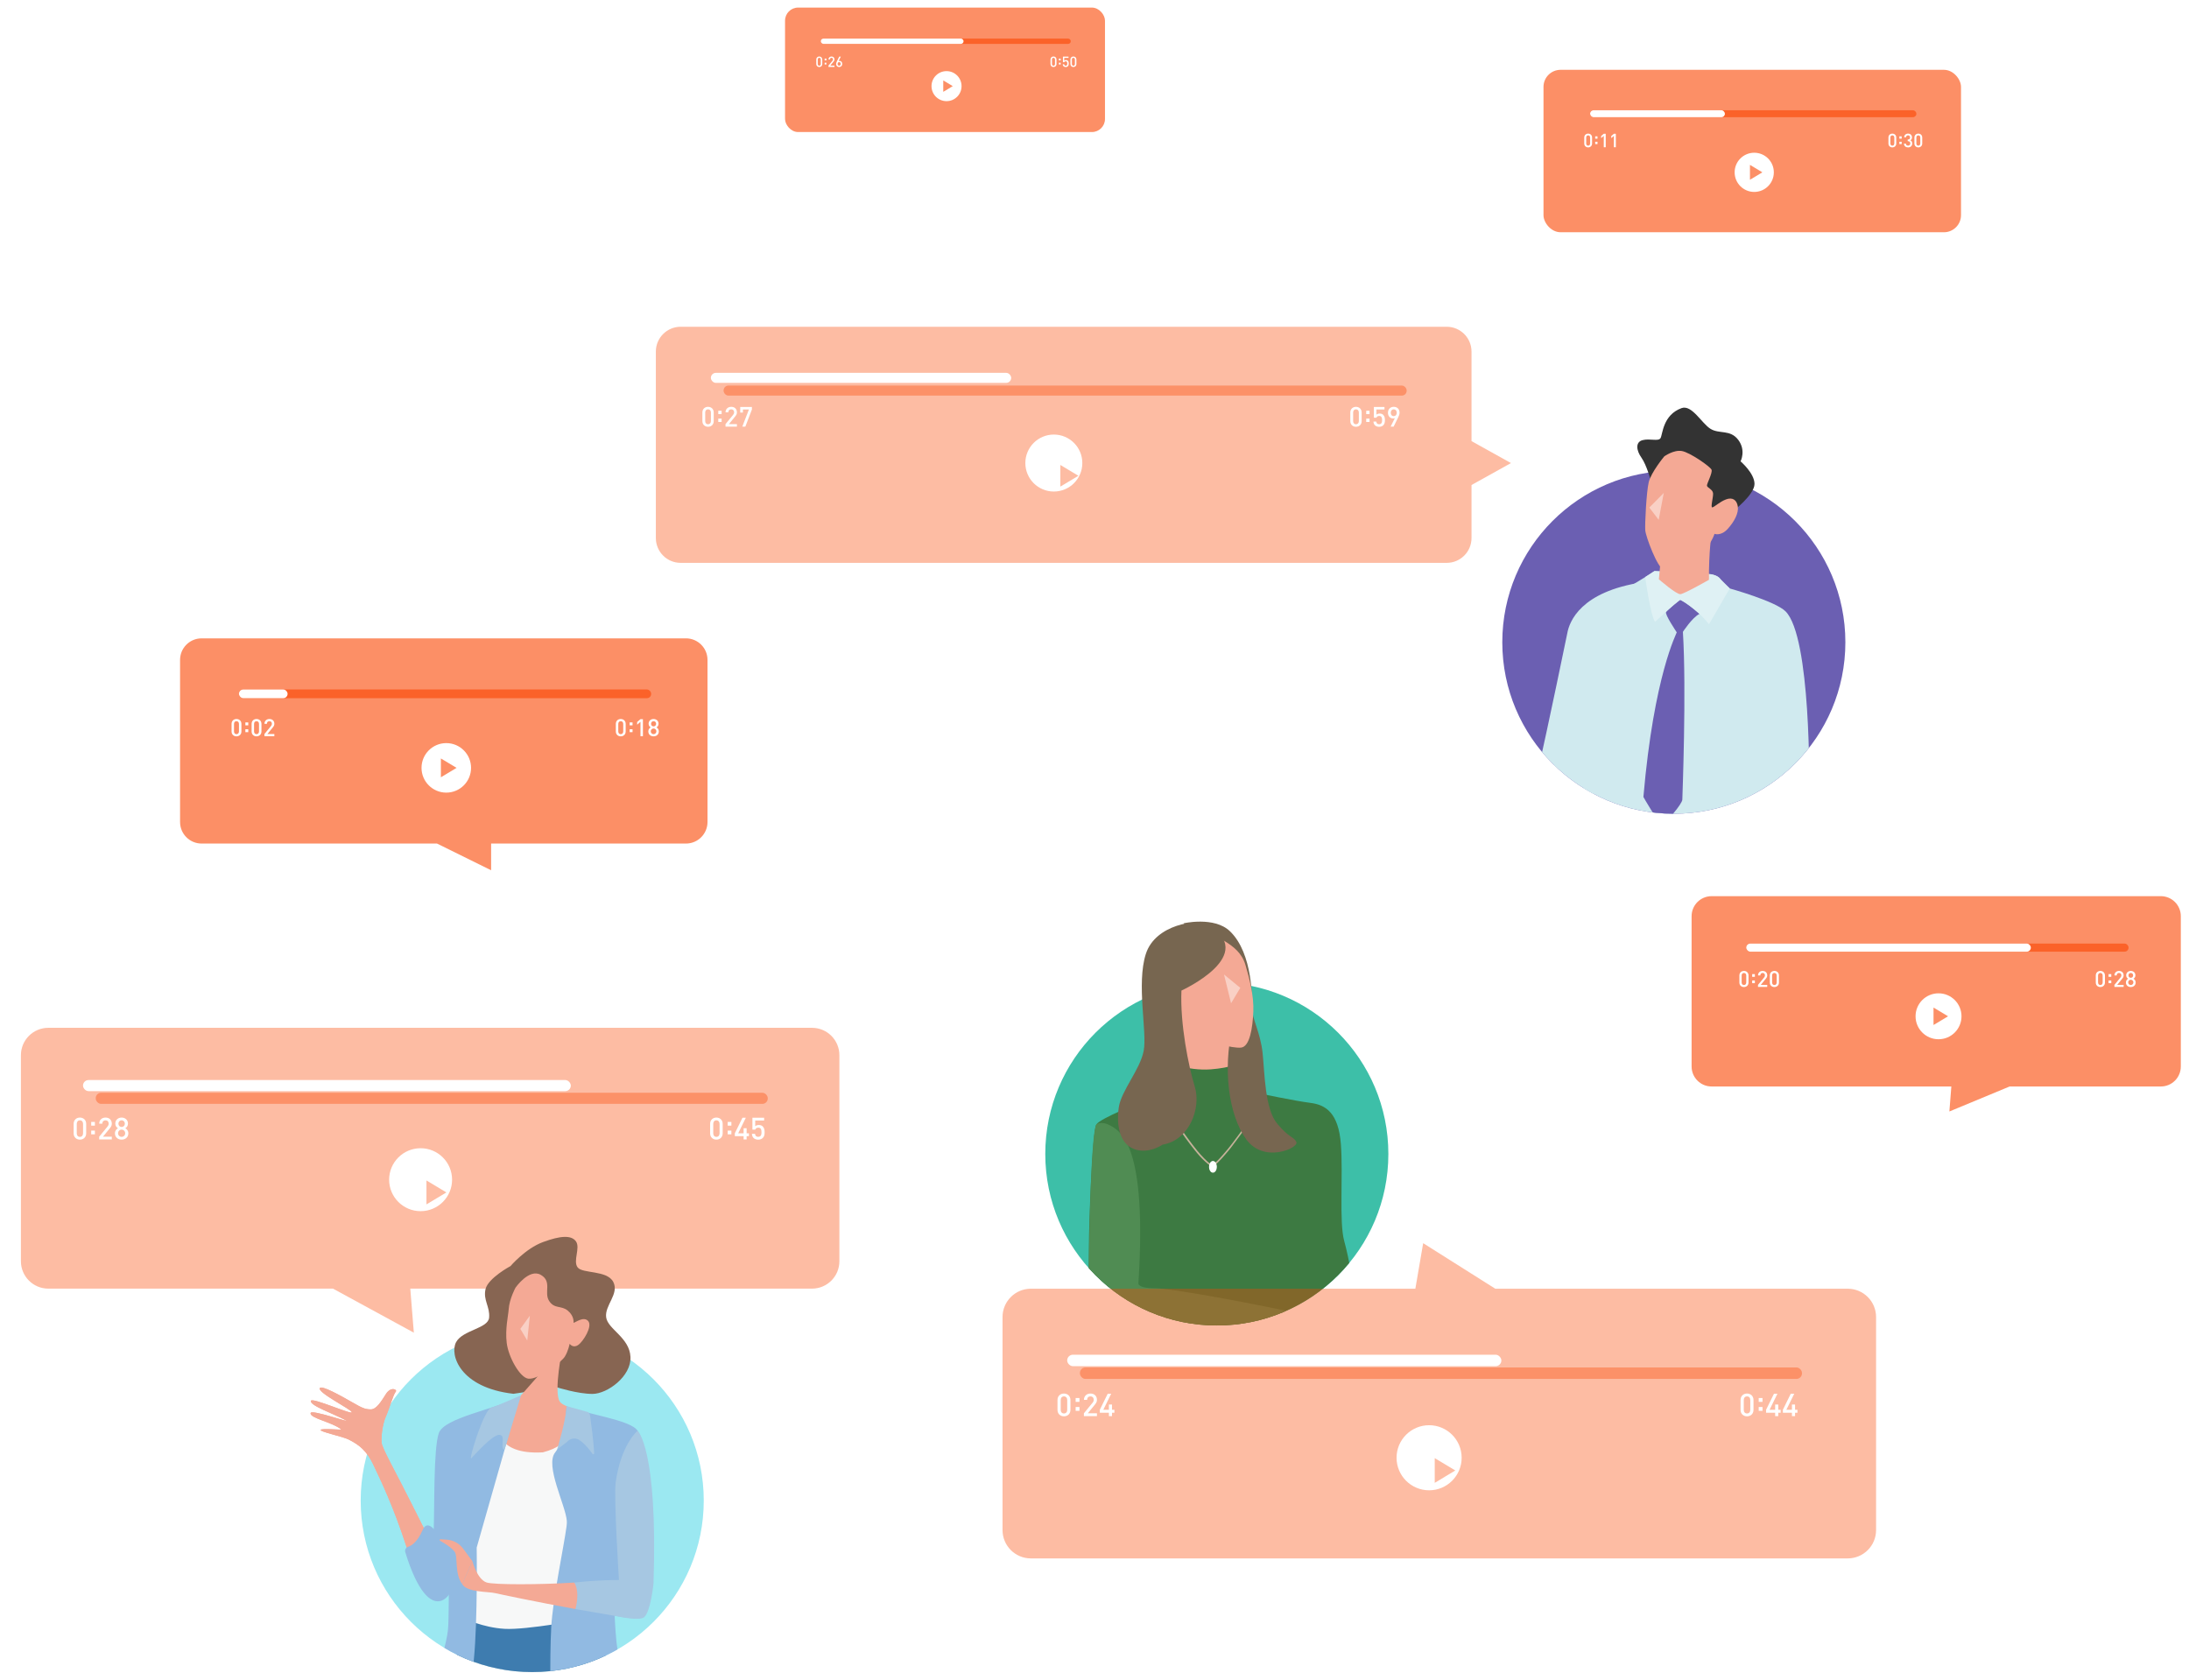<?xml version="1.0" encoding="UTF-8"?><svg id="a" xmlns="http://www.w3.org/2000/svg" xmlns:xlink="http://www.w3.org/1999/xlink" viewBox="0 0 860 660"><defs><style>.w{fill:none;}.x{fill:#dff1f4;}.y{fill:#776650;}.z{fill:#876552;}.aa{fill:#91bae2;}.ab{fill:#a6c7e2;}.ac{fill:#1c1c1c;}.ad{fill:#3dbfa8;}.ae,.af,.ag,.ah,.ai,.aj,.ak,.al,.am,.an{fill:#fa4500;}.ao{fill:#f4a995;}.ap{fill:#f4a995;}.aq{fill:#3e3a39;}.ar{fill:#f7f8f8;}.as{fill:#508c53;}.at{fill:#fff;}.au{fill:#dcdddd;}.av{fill:#d0eaef;}.aw{fill:#9be8f1;}.ax{fill:#c6b29a;}.ay{fill:#3d7a42;}.az{opacity:.45;}.ba,.af,.ag,.ah,.ai,.aj,.ak,.al,.am,.an{opacity:.6;}.bb{fill:#3e7caf;}.bc{clip-path:url(#h);}.bd{clip-path:url(#j);}.be{clip-path:url(#i);}.bf{fill:#333;}.bg{fill:#6b5fb2;}.af{filter:url(#u);}.ag{filter:url(#k);}.ah{filter:url(#b);}.ai{filter:url(#s);}.aj{filter:url(#m);}.ak{filter:url(#o);}.al{filter:url(#f);}.am{filter:url(#q);}.an{filter:url(#d);}</style><filter id="b" x="3.216" y="398.864" width="321.56" height="119.79" filterUnits="userSpaceOnUse"><feOffset dx="5" dy="5"/><feGaussianBlur result="c" stdDeviation="3"/><feFlood flood-color="#472605" flood-opacity=".2"/><feComposite in2="c" operator="in"/><feComposite in="SourceGraphic"/></filter><filter id="d" x="162.546" y="458.848" width="7.826" height="9.399" filterUnits="userSpaceOnUse"><feOffset dx="5" dy="5"/><feGaussianBlur result="e" stdDeviation="3"/><feFlood flood-color="#472605" flood-opacity=".2"/><feComposite in2="e" operator="in"/><feComposite in="SourceGraphic"/></filter><filter id="f" x="32.613" y="424.391" width="264.015" height="4.359" filterUnits="userSpaceOnUse"><feOffset dx="5" dy="5"/><feGaussianBlur result="g" stdDeviation="3"/><feFlood flood-color="#472605" flood-opacity=".2"/><feComposite in2="g" operator="in"/><feComposite in="SourceGraphic"/></filter><clipPath id="h"><path class="w" d="M260.817,530.96c-1.374-1.374-5.749-25.526-7.226-27.003-1.477-1.477-21.447-28.818-21.447-28.818l-45.256,18.532-39.166,39.662-26.391-1.063-3.957,27.204,24.328,30.157c0,37.22,30.173,67.393,67.393,67.393s67.393-30.173,67.393-67.393v-20.901s-14.298-36.395-15.672-37.769Z"/></clipPath><clipPath id="i"><path class="w" d="M692.36,194.615l-2.034-11.455,2.396-13.002-9.934-19.66h-35.217l-12.948,21.864,3.073,7.114-7.322,11.239c-23.651,10.463-40.162,34.119-40.162,61.645,0,37.22,30.173,67.393,67.393,67.393s67.393-30.173,67.393-67.393c0-24.504-13.081-45.95-32.638-57.746Z"/></clipPath><clipPath id="j"><path class="w" d="M517.926,399.11l-4.011-7.917-10.846-20.466-28.087-14.997-33.085,11.464-17.354,20.43-8.141,38.602c-3.679,8.324-5.739,17.525-5.739,27.211,0,37.22,30.173,67.393,67.393,67.393s67.393-30.173,67.393-67.393c0-22.299-10.837-42.059-27.523-54.326Z"/></clipPath><filter id="k" x="388.87" y="483.492" width="343.189" height="123.866" filterUnits="userSpaceOnUse"><feOffset dx="5" dy="5"/><feGaussianBlur result="l" stdDeviation="3"/><feFlood flood-color="#472605" flood-opacity=".2"/><feComposite in2="l" operator="in"/><feComposite in="SourceGraphic"/></filter><filter id="m" x="558.665" y="567.949" width="8.092" height="9.718" filterUnits="userSpaceOnUse"><feOffset dx="5" dy="5"/><feGaussianBlur result="n" stdDeviation="3"/><feFlood flood-color="#472605" flood-opacity=".2"/><feComposite in2="n" operator="in"/><feComposite in="SourceGraphic"/></filter><filter id="o" x="419.267" y="532.32" width="283.686" height="4.508" filterUnits="userSpaceOnUse"><feOffset dx="5" dy="5"/><feGaussianBlur result="p" stdDeviation="3"/><feFlood flood-color="#472605" flood-opacity=".2"/><feComposite in2="p" operator="in"/><feComposite in="SourceGraphic"/></filter><filter id="q" x="252.669" y="123.394" width="335.952" height="92.777" filterUnits="userSpaceOnUse"><feOffset dx="5" dy="5"/><feGaussianBlur result="r" stdDeviation="3"/><feFlood flood-color="#472605" flood-opacity=".2"/><feComposite in2="r" operator="in"/><feComposite in="SourceGraphic"/></filter><filter id="s" x="411.581" y="177.695" width="7.085" height="8.508" filterUnits="userSpaceOnUse"><feOffset dx="5" dy="5"/><feGaussianBlur result="t" stdDeviation="3"/><feFlood flood-color="#472605" flood-opacity=".2"/><feComposite in2="t" operator="in"/><feComposite in="SourceGraphic"/></filter><filter id="u" x="279.281" y="146.502" width="268.356" height="3.946" filterUnits="userSpaceOnUse"><feOffset dx="5" dy="5"/><feGaussianBlur result="v" stdDeviation="3"/><feFlood flood-color="#472605" flood-opacity=".2"/><feComposite in2="v" operator="in"/><feComposite in="SourceGraphic"/></filter></defs><g class="ba"><rect class="ae" x="308.423" y="2.977" width="125.698" height="48.911" rx="5.139" ry="5.139"/></g><circle class="at" cx="371.868" cy="33.846" r="5.902"/><g class="ba"><polygon class="ae" points="374.315 33.846 370.58 31.604 370.58 36.089 374.315 33.846"/></g><g class="ba"><rect class="ae" x="322.452" y="15.159" width="98.236" height="2.08" rx="1.04" ry="1.04"/></g><rect class="at" x="322.452" y="15.159" width="56.107" height="2.08" rx="1.04" ry="1.04"/><path class="at" d="M321.864,26.334c-.644,0-1.17-.44-1.17-1.164v-1.804c0-.725.525-1.164,1.17-1.164.645,0,1.176.44,1.176,1.164v1.804c0,.725-.53,1.164-1.176,1.164ZM322.458,23.384c0-.394-.223-.662-.594-.662-.37,0-.587.269-.587.662v1.769c0,.395.217.662.587.662.371,0,.594-.268.594-.662v-1.769Z"/><path class="at" d="M323.986,23.713v-.696h.69v.696h-.69ZM323.986,25.339v-.696h.69v.696h-.69Z"/><path class="at" d="M325.483,26.3v-.519l1.563-1.9c.154-.189.217-.337.217-.542,0-.365-.217-.616-.593-.616-.309,0-.6.171-.6.628h-.582c0-.69.491-1.147,1.182-1.147.696,0,1.175.44,1.175,1.142,0,.359-.131.57-.382.879l-1.272,1.558h1.654v.519h-2.362Z"/><path class="at" d="M329.693,26.334c-.702,0-1.204-.462-1.204-1.216,0-.331.126-.644.303-.998l.925-1.884h.622l-.873,1.746c.108-.045.233-.062.359-.062.588,0,1.066.463,1.066,1.176,0,.748-.496,1.238-1.198,1.238ZM329.687,24.405c-.365,0-.616.263-.616.702,0,.434.251.707.616.707s.622-.273.622-.707c0-.399-.233-.702-.622-.702Z"/><path class="at" d="M413.889,26.334c-.644,0-1.17-.44-1.17-1.164v-1.804c0-.725.525-1.164,1.17-1.164.645,0,1.176.44,1.176,1.164v1.804c0,.725-.53,1.164-1.176,1.164ZM414.483,23.384c0-.394-.223-.662-.594-.662-.37,0-.587.269-.587.662v1.769c0,.395.217.662.587.662.371,0,.594-.268.594-.662v-1.769Z"/><path class="at" d="M416.011,23.713v-.696h.69v.696h-.69ZM416.011,25.339v-.696h.69v.696h-.69Z"/><path class="at" d="M419.541,26.021c-.183.183-.463.319-.856.319-.388,0-.69-.137-.867-.315-.217-.217-.285-.484-.309-.775h.582c.046.359.229.565.594.565.171,0,.319-.057.422-.159.172-.172.194-.44.194-.714,0-.485-.125-.851-.594-.851-.331,0-.514.166-.576.365h-.53v-2.22h2.191v.519h-1.667v1.073c.138-.143.377-.234.674-.234.319,0,.565.097.731.263.308.308.353.702.353,1.084,0,.434-.046.782-.342,1.079Z"/><path class="at" d="M421.712,26.334c-.644,0-1.17-.44-1.17-1.164v-1.804c0-.725.525-1.164,1.17-1.164.645,0,1.176.44,1.176,1.164v1.804c0,.725-.53,1.164-1.176,1.164ZM422.306,23.384c0-.394-.223-.662-.594-.662-.37,0-.587.269-.587.662v1.769c0,.395.217.662.587.662.371,0,.594-.268.594-.662v-1.769Z"/><g class="ba"><path class="ae" d="M848.926,352.136h-176.481c-4.34,0-7.858,3.518-7.858,7.858v59.07c0,4.34,3.518,7.858,7.858,7.858h94.183l-.764,9.817,23.662-9.817h59.4c4.34,0,7.858-3.518,7.858-7.858v-59.07c0-4.34-3.518-7.858-7.858-7.858Z"/></g><circle class="at" cx="761.597" cy="399.336" r="9.024"/><g class="ba"><polygon class="ae" points="765.338 399.336 759.627 395.907 759.627 402.765 765.338 399.336"/></g><g class="ba"><rect class="ae" x="686.038" y="370.763" width="150.207" height="3.181" rx="1.539" ry="1.539"/></g><rect class="at" x="686.038" y="370.763" width="111.823" height="3.181" rx="1.591" ry="1.591"/><path class="at" d="M685.147,387.849c-.988,0-1.793-.674-1.793-1.784v-2.763c0-1.11.805-1.784,1.793-1.784.987,0,1.801.674,1.801,1.784v2.763c0,1.11-.814,1.784-1.801,1.784ZM686.056,383.329c0-.604-.342-1.014-.909-1.014-.568,0-.901.41-.901,1.014v2.71c0,.604.333,1.015.901,1.015.567,0,.909-.411.909-1.015v-2.71Z"/><path class="at" d="M688.386,383.834v-1.066h1.058v1.066h-1.058ZM688.386,386.327v-1.066h1.058v1.066h-1.058Z"/><path class="at" d="M690.675,387.796v-.796l2.396-2.911c.236-.288.332-.517.332-.831,0-.559-.332-.943-.909-.943-.472,0-.918.262-.918.961h-.892c0-1.058.752-1.758,1.81-1.758,1.067,0,1.802.674,1.802,1.75,0,.551-.201.873-.586,1.346l-1.95,2.387h2.536v.796h-3.62Z"/><path class="at" d="M697.107,387.849c-.988,0-1.793-.674-1.793-1.784v-2.763c0-1.11.805-1.784,1.793-1.784.987,0,1.801.674,1.801,1.784v2.763c0,1.11-.814,1.784-1.801,1.784ZM698.016,383.329c0-.604-.342-1.014-.909-1.014-.568,0-.901.41-.901,1.014v2.71c0,.604.333,1.015.901,1.015.567,0,.909-.411.909-1.015v-2.71Z"/><path class="at" d="M825.17,387.849c-.988,0-1.793-.674-1.793-1.784v-2.763c0-1.11.805-1.784,1.793-1.784.987,0,1.801.674,1.801,1.784v2.763c0,1.11-.814,1.784-1.801,1.784ZM826.079,383.329c0-.604-.342-1.014-.909-1.014-.568,0-.901.41-.901,1.014v2.71c0,.604.333,1.015.901,1.015.567,0,.909-.411.909-1.015v-2.71Z"/><path class="at" d="M828.409,383.834v-1.066h1.058v1.066h-1.058ZM828.409,386.327v-1.066h1.058v1.066h-1.058Z"/><path class="at" d="M830.698,387.796v-.796l2.396-2.911c.236-.288.332-.517.332-.831,0-.559-.332-.943-.909-.943-.472,0-.918.262-.918.961h-.892c0-1.058.752-1.758,1.81-1.758,1.067,0,1.802.674,1.802,1.75,0,.551-.201.873-.586,1.346l-1.95,2.387h2.536v.796h-3.62Z"/><path class="at" d="M837.13,387.849c-1.067,0-1.915-.683-1.915-1.81,0-.743.42-1.197.856-1.46-.402-.244-.752-.682-.752-1.338,0-1.04.796-1.723,1.81-1.723,1.014,0,1.818.683,1.818,1.723,0,.656-.35,1.094-.752,1.338.436.263.856.717.856,1.46,0,1.128-.856,1.81-1.923,1.81ZM837.13,384.981c-.577,0-1.023.464-1.023,1.041,0,.576.446,1.031,1.023,1.031.576,0,1.022-.455,1.022-1.031,0-.577-.446-1.041-1.022-1.041ZM837.13,382.315c-.543,0-.919.41-.919.953,0,.551.376.943.919.943.542,0,.927-.393.927-.943,0-.543-.385-.953-.927-.953Z"/><path class="ah" d="M314.007,398.864H13.985c-5.948,0-10.769,4.822-10.769,10.769v80.95c0,5.948,4.822,10.769,10.769,10.769h111.834l31.768,17.303-1.399-17.303h157.819c5.948,0,10.769-4.822,10.769-10.769v-80.95c0-5.948-4.822-10.769-10.769-10.769Z"/><circle class="at" cx="165.246" cy="463.547" r="12.366"/><polygon class="an" points="170.373 463.547 162.546 458.848 162.546 468.247 170.373 463.547"/><rect class="al" x="32.613" y="424.391" width="264.015" height="4.359" rx="2.109" ry="2.109"/><rect class="at" x="32.613" y="424.391" width="191.646" height="4.359" rx="2.18" ry="2.18"/><path class="at" d="M31.39,447.805c-1.353,0-2.456-.923-2.456-2.444v-3.785c0-1.52,1.102-2.443,2.456-2.443s2.468.923,2.468,2.443v3.785c0,1.522-1.114,2.444-2.468,2.444ZM32.636,441.612c0-.826-.467-1.39-1.246-1.39-.778,0-1.233.564-1.233,1.39v3.714c0,.826.455,1.389,1.233,1.389.779,0,1.246-.562,1.246-1.389v-3.714Z"/><path class="at" d="M35.831,442.305v-1.461h1.45v1.461h-1.45ZM35.831,445.719v-1.461h1.45v1.461h-1.45Z"/><path class="at" d="M38.968,447.733v-1.09l3.282-3.989c.323-.395.455-.706.455-1.138,0-.767-.455-1.294-1.246-1.294-.647,0-1.258.359-1.258,1.318h-1.222c0-1.449,1.03-2.408,2.479-2.408,1.461,0,2.467.923,2.467,2.396,0,.755-.275,1.198-.802,1.845l-2.671,3.271h3.474v1.09h-4.959Z"/><path class="at" d="M47.781,447.805c-1.461,0-2.623-.935-2.623-2.479,0-1.019.575-1.642,1.174-2.001-.551-.335-1.03-.934-1.03-1.832,0-1.426,1.09-2.36,2.479-2.36s2.492.935,2.492,2.36c0,.898-.479,1.497-1.03,1.832.599.359,1.174.982,1.174,2.001,0,1.545-1.174,2.479-2.635,2.479ZM47.781,443.875c-.79,0-1.401.636-1.401,1.426,0,.791.611,1.413,1.401,1.413s1.401-.622,1.401-1.413c0-.79-.611-1.426-1.401-1.426ZM47.781,440.222c-.743,0-1.257.564-1.257,1.306,0,.755.515,1.294,1.257,1.294s1.27-.539,1.27-1.294c0-.742-.527-1.306-1.27-1.306Z"/><path class="at" d="M281.451,447.805c-1.353,0-2.456-.923-2.456-2.444v-3.785c0-1.52,1.103-2.443,2.456-2.443s2.467.923,2.467,2.443v3.785c0,1.522-1.113,2.444-2.467,2.444ZM282.696,441.612c0-.826-.467-1.39-1.245-1.39-.779,0-1.234.564-1.234,1.39v3.714c0,.826.455,1.389,1.234,1.389.778,0,1.245-.562,1.245-1.389v-3.714Z"/><path class="at" d="M285.892,442.305v-1.461h1.449v1.461h-1.449ZM285.892,445.719v-1.461h1.449v1.461h-1.449Z"/><path class="at" d="M293.329,446.452v1.281h-1.185v-1.281h-3.45v-1.139l3.007-6.108h1.317l-2.994,6.108h2.12v-1.988h1.185v1.988h.91v1.139h-.91Z"/><path class="at" d="M299.674,447.146c-.383.383-.97.671-1.797.671-.815,0-1.449-.288-1.82-.659-.455-.455-.599-1.018-.646-1.629h1.222c.096.755.478,1.185,1.245,1.185.359,0,.671-.119.887-.335.359-.359.407-.922.407-1.497,0-1.019-.264-1.785-1.245-1.785-.695,0-1.078.348-1.21.767h-1.114v-4.659h4.6v1.09h-3.498v2.252c.288-.3.791-.491,1.414-.491.671,0,1.185.204,1.533.551.646.647.742,1.474.742,2.276,0,.91-.096,1.641-.719,2.264Z"/><circle class="aw" cx="209.096" cy="589.63" r="67.393"/><g class="bc"><path class="au" d="M233.453,637.428l-7.777-1.091-42.798-4.076-7.915,41.218s-4.459,11.341-2.245,40.301c.931,12.175,5.469,30.154,7.493,38.85.42,1.804,1.876,3.189,3.703,3.492,16.194,2.683,32.227,3.234,48.091,1.542,2.122-.226,3.826-1.847,4.115-3.961,1.429-10.464,6.384-36.55,8.377-55.651,2.766-26.502-11.044-60.623-11.044-60.623Z"/><path class="bb" d="M233.453,637.428l-7.777-1.091-42.798-4.076-7.915,41.218s-4.459,11.341-2.245,40.301c.931,12.175,5.469,30.154,7.493,38.85.42,1.804,1.876,3.189,3.703,3.492,16.194,2.683,32.227,3.234,48.091,1.542,2.122-.226,3.826-1.847,4.115-3.961,1.429-10.464,6.384-36.55,8.377-55.651,2.766-26.502-11.044-60.623-11.044-60.623Z"/><path class="ar" d="M190.728,563.283s14.011,10.19,41.014-.764l-.224,43.113-1.671,30.581s-22.927,4.331-31.589,3.821c-8.661-.509-15.794-4.076-15.794-4.076l-1.895-24.722,6.369-33.372,3.791-14.581Z"/><path class="z" d="M218.823,545.129s8.067,2.59,13.926,2.59,15.327-6.921,14.945-14.563c-.382-7.642-8.916-10.827-9.553-15.54-.637-4.713,5.222-9.171,2.802-13.884-2.42-4.713-12.101-3.184-14.011-5.732-1.911-2.547,1.146-7.642-.637-10.19-1.783-2.547-6.114-2.293-12.992.255-6.878,2.547-12.737,9.426-12.737,9.426,0,0-8.789,4.713-9.808,9.043-1.019,4.331,1.783,6.878,1.401,11.209-.382,4.331-10.445,4.84-12.992,9.68-2.547,4.84,1.401,17.832,22.545,20.252l17.11-2.547Z"/><path class="ap" d="M213.327,538.482c-4.449,5.044-9.195,10.426-9.195,10.426-4.153,2.024-9.107,6.647-14.521,8.398l5.984,2.433s-1.629,12.046,17.68,10.941c6.141-1.646,7.887-3.701,9.368-5.552,3.159-3.949,5.817-9.342-.07-12.598-1.365-.594-2.335-1.229-2.733-1.923-2.335-4.076,1.104-20.762,1.104-20.762,0,0-3.693,4.188-7.618,8.638Z"/><path class="aa" d="M222.589,599.708c.109-.833.147-1.554.098-2.144-.509-6.114-8.661-21.738-4.585-26.833,3.16-3.95,4.176-13.921,4.473-18.204,7.153,3.15,25.14,5.283,27.922,9.67,3.312,5.222,5.222,17.323,5.35,32.353.127,15.03,2.547,41.269-5.095,41.397-1.622.027-4.975-.376-9.275-1.034.434,7.355.647,19.646,7.004,35.247,0,0-17.832,10.869-20.72,11.718-2.887.849-8.619-1.061-10.147-4.288-1.528-3.227-1.72-25.679-1.04-38.247.614-11.355,4.995-31.836,6.016-39.635Z"/><path class="aa" d="M204.132,548.908c-10.19,4.968-29.55,8.194-31.716,14.181-2.165,5.986-1.656,29.551-2.038,38.594-.382,9.043-5.48,14.873.889,16.529,1.748.455,3.41.006,5.02-1.251.06,3.591.118,19.67-.304,23.571-1.019,9.426-9.68,32.985-9.68,32.985,2.547,8.152,19.87,9.68,19.87,7.897s-1.528-13.879,0-29.418c1.528-15.54,1.104-43.902,1.104-43.902l16.856-59.186Z"/><path class="ap" d="M225.319,519.782c.764-.085,3.991-2.717,5.774-.679,1.783,2.038-1.953,8.067-3.991,9.426-2.038,1.359-3.303-.509-3.303-.509,0,0-.523,2.814-1.881,5.021-1.359,2.208-10.355,9.159-14.346,8.692-3.322-.389-7.812-8.492-8.492-14.011-.679-5.519.616-10.831.764-13.204.255-4.076,2.675-8.534,2.675-8.534,0,0,5.35-7.685,9.935-5.053,4.585,2.632,1.146,6.921,3.269,10.232,2.123,3.312,4.755,1.656,7.388,3.864,2.632,2.208,2.208,4.755,2.208,4.755Z"/><g class="az"><polygon class="at" points="208.166 516.979 207.147 526.745 204.429 522.159 208.166 516.979"/></g><path class="ap" d="M138.833,551.265c-5.411-3.122-12.453-6.966-13.161-5.859-1.134,1.772,12.262,8.297,12.546,9.502.283,1.205-15.641-5.908-16.058-4.478-.544,1.866,8.488,4.872,13.687,7.66,2.502,1.342-13.395-4.359-13.802-2.879-.555,2.015,8.606,3.643,12.014,6.456.369.305-7.393-.501-8.049.155-.712.712,8.425,2.587,10.85,3.77,2.41,1.176,4.262,2.456,5.606,3.787,1.665,1.648,2.975,3.613,3.987,5.725,3.279,6.845,8.095,16.841,13.375,33.054.94.472,2.081.644,3.349.035,2.23-1.07,3.786-3.487,4.634-5.133-8.678-17.433-14.495-28.454-14.495-28.454,0,0-2.481-4.749-3.189-6.804-.709-2.055.142-8.222,1.418-11.057,1.276-2.835,3.048-9.002,3.898-9.852.851-.851-1.843-2.197-3.757.78-1.914,2.977-3.753,6.127-6.016,6.127-2.258,0-3.585-.66-6.836-2.536Z"/><path class="ap" d="M138.833,551.265c-5.411-3.122-12.453-6.966-13.161-5.859-1.134,1.772,12.262,8.297,12.546,9.502.283,1.205-15.641-5.908-16.058-4.478-.544,1.866,8.488,4.872,13.687,7.66,2.502,1.342-13.395-4.359-13.802-2.879-.555,2.015,8.606,3.643,12.014,6.456.369.305-7.393-.501-8.049.155-.712.712,8.425,2.587,10.85,3.77,2.41,1.176,4.262,2.456,5.606,3.787,1.665,1.648,2.975,3.613,3.987,5.725,3.279,6.845,8.095,16.841,13.375,33.054.94.472,2.081.644,3.349.035,2.23-1.07,3.786-3.487,4.634-5.133-8.678-17.433-14.495-28.454-14.495-28.454,0,0-2.481-4.749-3.189-6.804-.709-2.055.142-8.222,1.418-11.057,1.276-2.835,3.048-9.002,3.898-9.852.851-.851-1.843-2.197-3.757.78-1.914,2.977-3.753,6.127-6.016,6.127-2.258,0-3.585-.66-6.836-2.536Z"/><path class="ap" d="M185.578,613.444s1.868,7.09,5.562,8.364c2.748.948,21.078.908,34.532.039,1.653,2.325,3.527,6.403.382,10.414-14.546-2.673-30.096-5.887-31.475-6.249-2.42-.637-11.209-.255-12.992-3.566l3.991-9.001Z"/><path class="aa" d="M159.231,609.942c-.271-.878.187-1.848,1.064-2.12,1.476-.457,3.71-1.968,5.756-6.643,3.44-7.86,11.767,12.168,12.432,18.691.651,6.393-9.505,21.653-19.252-9.928Z"/><path class="ab" d="M193.129,553.052c-3.058.607-9.282,21.387-7.952,19.937,7.504-8.179,10.637-10.124,11.952-8.81.939.939-.166,3.784.555,5.18.173.334.55.269.657-.092l6.384-21.032s-10.141,4.528-11.597,4.817Z"/><path class="ab" d="M227.428,565.746c2.181,1.304,4.285,4.017,5.359,5.54.214.303.69.135.667-.235-.337-5.494-1.274-12.335-1.607-14.665-.071-.498-.425-1.401-.908-1.541-3.624-1.05-8.366-2.317-8.366-2.317,0,4.739-3.67,16.996-3.67,16.996l3.8-2.886c1.079-1.277,2.894-1.78,4.404-1.064.109.052.216.109.321.171Z"/><path class="ap" d="M185.578,613.444l-3.615-4.911c-1.524-2.071-3.884-3.364-6.449-3.535l-2.472-.165c-.32-.021-.449.407-.169.564,1.62.907,4.418,2.624,5.738,4.328,1.366,1.762-.127,8.661,2.977,12.721"/><path class="ab" d="M229.294,621.491s5.929-.636,13.879-.636c0,0-2.071-32.628-1.294-38.27,2.08-15.094,8.618-20.389,8.618-20.389,0,0,8.015,6.96,6.253,59.981,0,0-1.095,11.145-3.696,13.289,0,0-1.149,1.712-11.577-.554l-15.422-2.652s1.947-6.206-.382-10.414l3.622-.356Z"/></g><g class="ba"><rect class="ae" x="606.399" y="27.433" width="164.029" height="63.826" rx="6.707" ry="6.707"/></g><circle class="at" cx="689.192" cy="67.715" r="7.701"/><g class="ba"><polygon class="ae" points="692.385 67.715 687.511 64.788 687.511 70.641 692.385 67.715"/></g><g class="ba"><rect class="ae" x="624.707" y="43.33" width="128.192" height="2.715" rx="1.357" ry="1.357"/></g><rect class="at" x="624.707" y="43.33" width="52.959" height="2.715" rx="1.357" ry="1.357"/><path class="at" d="M623.945,57.913c-.843,0-1.529-.575-1.529-1.522v-2.358c0-.947.686-1.522,1.529-1.522.844,0,1.537.575,1.537,1.522v2.358c0,.948-.693,1.522-1.537,1.522ZM624.721,54.055c0-.515-.291-.865-.776-.865-.484,0-.769.351-.769.865v2.313c0,.515.284.866.769.866.485,0,.776-.351.776-.866v-2.313Z"/><path class="at" d="M626.712,54.487v-.91h.902v.91h-.902ZM626.712,56.614v-.91h.902v.91h-.902Z"/><path class="at" d="M630.083,57.868v-4.484l-1.037.91v-.843l1.037-.895h.761v5.312h-.761Z"/><path class="at" d="M634.057,57.868v-4.484l-1.037.91v-.843l1.037-.895h.761v5.312h-.761Z"/><path class="at" d="M743.448,57.913c-.843,0-1.529-.575-1.529-1.522v-2.358c0-.947.686-1.522,1.529-1.522.844,0,1.537.575,1.537,1.522v2.358c0,.948-.693,1.522-1.537,1.522ZM744.224,54.055c0-.515-.291-.865-.776-.865-.484,0-.769.351-.769.865v2.313c0,.515.284.866.769.866.485,0,.776-.351.776-.866v-2.313Z"/><path class="at" d="M746.215,54.487v-.91h.902v.91h-.902ZM746.215,56.614v-.91h.902v.91h-.902Z"/><path class="at" d="M749.637,57.92c-.851,0-1.598-.455-1.627-1.492h.761c.03.567.426.806.866.806.492,0,.865-.321.865-.88,0-.537-.291-.873-.888-.873h-.127v-.664h.127c.552,0,.806-.321.806-.806,0-.538-.351-.821-.783-.821-.463,0-.762.291-.799.761h-.761c.045-.903.709-1.447,1.56-1.447.902,0,1.544.605,1.544,1.485,0,.567-.254.933-.664,1.134.455.202.746.597.746,1.254,0,1.022-.738,1.544-1.626,1.544Z"/><path class="at" d="M753.656,57.913c-.843,0-1.529-.575-1.529-1.522v-2.358c0-.947.686-1.522,1.529-1.522.844,0,1.537.575,1.537,1.522v2.358c0,.948-.693,1.522-1.537,1.522ZM754.432,54.055c0-.515-.291-.865-.776-.865-.484,0-.769.351-.769.865v2.313c0,.515.284.866.769.866.485,0,.776-.351.776-.866v-2.313Z"/><circle class="bg" cx="657.605" cy="252.361" r="67.393"/><g class="be"><path class="ao" d="M699.26,369.557l-1.924,8.501c-.075.33-.226.63-.45.883-1.441,1.631-7.036,7.935-7.383,7.935-.133,0-.588.044-1.134.103-1.291.14-2.377-.96-2.218-2.248l2.319-18.803c.086-.7.528-1.301,1.171-1.589,2.451-1.099,8.434-3.82,8.67-4.292.266-.532.87,7.276.993,8.917.015.2,0,.398-.044.593Z"/><path class="ao" d="M608.077,361.344l1.924,8.501c.075.33.226.63.45.883,1.441,1.631,7.036,7.935,7.383,7.935.133,0,.588.044,1.134.103,1.291.14,2.377-.96,2.218-2.248l-2.319-18.803c-.086-.7-.528-1.301-1.171-1.589-2.451-1.099-8.434-3.82-8.67-4.292-.266-.532-.87,7.276-.993,8.917-.015.2,0,.398.044.593Z"/><path class="ac" d="M663.321,516.344s.807,5.199,5.11,8.965c4.303,3.765,13.761,7.306,16.809,10.175,3.048,2.869,1.659,4.438.672,5.065-.986.627-12.192.896-15.688-.179-3.496-1.076-7.799-4.482-10.309-5.11-2.51-.627-4.303-3.048-4.393-5.737-.09-2.689,2.062-8.875,5.02-14.164l2.779.986Z"/><path class="ac" d="M642.498,516.307s-3.496,9.368-5.11,12.416c-1.614,3.048-11.923,10.13-14.971,12.73-3.048,2.6-4.303,5.244-2.151,6.679,2.151,1.434,11.206,1.524,15.509-.627,4.303-2.151,10.758-14.523,13.178-16.854,2.421-2.331.269-7.889-.807-10.13-1.497-3.12-4.393-5.648-4.393-5.648l-1.255,1.434Z"/><path class="aq" d="M689.207,330.342s2.569,17.434-3.965,86.586c-5.347,56.588-14.517,104.465-14.517,104.465,0,0-13.75,3.565-14.635.23,0,0,.544-46.169,0-101.163-.216-21.777-1.851-35.285-3.741-41.682-.454-1.535-2.432-1.654-2.612-.064-1.35,11.9-3.361,29.333-3.361,41.354,0,17.969,3.577,101.556,3.577,101.556,0,3.267-13.118-.23-13.118-.23-11.227-58.201-14.002-78.487-16.571-104.465-4.145-41.903,1.682-86.218,1.682-86.218l67.264-.368Z"/><path class="av" d="M622.829,298.556c-.792,3.029-.475,21.992-1.37,34.593-.099,1.397,45.108,3.565,67.52,1.772,2.687-.215.322-13.121.322-15.094,0-10.234.064,52.033-.238,46.273,3.25,1.224,12.104,3.681,12.104,3.681,0,0,8.736-17.525,9.611-56.815.104-4.66.73-62.731-9.282-72.743-4.012-4.012-21.915-8.993-21.915-8.993,0,0-3.048-2.531-3.765-3.786-.717-1.255-3.586-1.793-3.586-1.793l-22.232-1.255s-12.192,8.247-20.619,11.295c-8.427,3.048-4.719,4.278-5.974,15.573-1.255,11.296-14.073,36.17-10.308,46.39.332.901-5.346,4.932-5.04,5.7-.916,9.619,20.971-28.495,14.773-4.797Z"/><path class="ac" d="M688.481,340.467c-5.34.286-40.826,1.845-67.276-2.773-.182-.032-.31-.194-.302-.379l.61-4.964,67.465,2.569s.141,1.167.087,4.83c-.006.377-.208.697-.585.717Z"/><path class="bf" d="M680.823,200.911s8.488-6.516,8.477-10.753c-.011-4.237-5.476-8.872-5.476-8.872,0,0,2.236-4.302-.923-8.466-3.159-4.165-7.405-2.169-10.886-4.314-3.48-2.146-7.33-9.623-11.393-8.137-7.371,2.697-7.397,10.32-8.232,11.764-.835,1.444-4.188.051-7.08.817-2.892.766-2.444,4.054-.42,6.899,2.023,2.845,3.693,9.066,3.693,9.066l22.022,14.238,10.216-2.241Z"/><path class="ao" d="M653.852,179.322s-5.181,6.246-6.11,10.135c-.929,3.889-1.539,16.49-1.366,18.906.173,2.416,4.771,14.81,7.175,15.36,2.405.549,12.911-5.646,15.836-7.768,2.925-2.122,4.196-6.184,4.196-6.184,0,0,2.498.99,5.157-1.915,2.659-2.905,4.369-6.248,3.998-8.822-.371-2.575-2.081-3.786-4.677-2.782-2.596,1.004-4.54,3.02-5.343,3.107s.459-4.063.294-5.578c-.165-1.515-2.307-2.138-2.394-2.94s2.288-5.074,1.795-6.283c-.492-1.209-8.45-6.789-11.666-7.34-3.216-.551-6.895,2.104-6.895,2.104Z"/><g class="az"><polygon class="at" points="653.658 193.681 651.656 204.27 647.974 199.441 653.658 193.681"/></g><path class="bg" d="M667.708,241.195s-6.455-5.558-7.62-5.491c0,0-4.908,3.832-5.513,4.774-.605.941,4.034,7.732,4.169,8.001.101.203-8.946,16.575-13.095,64.665,0,0,5.622,10.121,7.235,10.3,1.614.179,8.058-7.646,8.058-9.26,0-.739,1.673-42.933.223-65.907,0,0,3.631-5.603,6.544-7.082Z"/><path class="x" d="M650.216,244.36s8.412-7.939,9.872-8.656c0,0,6.285,3.157,11.321,9.579l8.17-14.054-3.765-3.786s-.948-1.408-3.586-1.793-22.232-1.255-22.232-1.255l-3.65,2.362s1.981,14.665,3.87,17.603Z"/><rect class="at" x="651.218" y="335.923" width="6.387" height="2.622" rx=".813" ry=".813" transform="translate(1308.823 674.469) rotate(-180)"/><path class="ao" d="M672.45,209.308s-1.145,7.7-1.048,18.511c0,0-9.584,5.476-11.188,5.651s-8.492-5.851-8.492-5.851l1.337-14.213,19.392-4.098Z"/><path class="av" d="M623.207,262.483l9.301,6.427s-12.244,78.709-11.605,90.887c.239,4.552-12.825,4.514-12.825,1.546,0-4.505-5.578-51.46-3.456-60.419,3.02-12.747,11.129-52.128,11.129-52.128.816-4.579,5.246-16.31,29.451-19.975l-.762,18.337-21.233,15.325Z"/></g><circle class="ad" cx="478.057" cy="453.437" r="67.393"/><g class="bd"><path class="ay" d="M528.103,487.625c-2.051-7.457-.373-25.728-1.305-38.033-.932-12.305-5.966-15.474-11.932-16.22-5.966-.746-21.067-3.915-21.067-3.915l-6.991-11.233-27.267.28-11.419,14.682s-15.661,6.152-17.339,8.576c-1.678,2.424-2.983,39.711-2.983,47.728s-1.119,27.033,5.593,32.067c1.698,1.274,9.478,2.681,13.318,2.808,2.715,5.535-10.907,27.981-10.4,31.402.559,3.775.373,6.152,1.212,6.292.839.14,34.166,14.793,44.933,13.814,10.767-.979,39.975-11.996,39.696-13.814-.233-1.516-13.158-27.964-11.133-38.297.151-.004,4.265.786,4.408.778,6.525-.373,15.475-9.695,16.034-14.169.559-4.474-1.305-15.288-3.356-22.745Z"/><path class="as" d="M436.158,442.228c4.395,2.436,14.525,8.233,11.095,61.898,0,0-.664,2.08,6.478,2.08s46.382,7.515,54.189,9.508c0,0-12.334,2.45-12.334,4.277,0,0-20.183,6.918-48.874,4.372,0,0-11.881-1.371-13.318-2.808s-5.702-5.056-5.619-20.668c.084-15.612.933-57.052,3.008-59.127,0,0,2.023-1.391,5.375.467Z"/><path class="ax" d="M459.385,436.815c1.126,1.671,2.273,3.329,3.423,4.985.552.814,1.118,1.645,1.673,2.463.654.94,1.325,1.871,2.001,2.797,1.284,1.758,2.588,3.502,3.967,5.183.84,1.019,1.731,1.995,2.645,2.936.431.443.871.878,1.332,1.28.457.393.951.791,1.457.98.242.09.394.072.636-.026.229-.096.463-.242.685-.407.448-.326.868-.714,1.274-1.114,1.284-1.285,2.454-2.697,3.649-4.092.787-.927,1.524-1.906,2.267-2.876,1.302-1.7,2.575-3.425,3.83-5.163,1.122-1.555,2.23-3.121,3.328-4.694.11-.151.223-.306.334-.458.398-.563.798-1.125,1.184-1.695.495-.731.995-1.445,1.554-2.089.077-.089.152-.199.222-.303.471-.7.982-1.143,1.474-1.685.076-.084.158-.098.237-.145-.058.11-.11.223-.177.33-.314.498-.628.997-.956,1.488l-1.287,1.872c-1.15,1.706-2.384,3.352-3.53,5.067-.669,1.001-1.405,1.974-2.122,2.953-.792,1.065-1.584,2.129-2.377,3.195-.826,1.115-1.632,2.244-2.488,3.339-.683.876-1.409,1.722-2.133,2.567-.953,1.104-1.917,2.19-2.96,3.236-.301.3-.631.585-.997.843-.376.244-.748.523-1.355.56-.366-.016-.643-.146-.89-.282-.246-.14-.473-.295-.683-.462-.424-.331-.81-.688-1.191-1.048-.732-.694-1.448-1.394-2.119-2.138-.68-.754-1.323-1.542-1.958-2.332-1.259-1.573-2.474-3.177-3.656-4.803-.66-.909-1.288-1.837-1.93-2.758-.764-1.103-1.527-2.202-2.29-3.302l-2.048-3.006c-.382-.561-.763-1.121-1.146-1.684-.315-.456-.537-.868-.565-1.22-.003-.037-.012-.096.008-.092.156.034.299.023.486.144.123.079.312.353.471.541.015.018.029.042.043.063l.686,1.045-.006.005Z"/><ellipse class="at" cx="476.53" cy="458.494" rx="1.328" ry="2.097"/><path class="at" d="M476.53,460.79c-.856,0-1.527-1.008-1.527-2.295s.671-2.296,1.527-2.296,1.527,1.008,1.527,2.296-.671,2.295-1.527,2.295ZM476.53,456.595c-.613,0-1.13.87-1.13,1.899s.517,1.899,1.13,1.899,1.13-.87,1.13-1.899-.517-1.899-1.13-1.899Z"/><path class="ao" d="M484.901,398.44s2.441,16.464,3.025,17.826c.584,1.363-4.45,3.336-12.264,3.922-9.085.681-17.618-2.949-17.618-2.949l7.974-26.003,18.883,7.203Z"/><path class="y" d="M464.994,362.805s12.04-2.782,18.178,3.076c9.229,8.809,8.762,27.313,8.762,30.809s3.263,9.182,4.102,17.012.839,21.953,5.733,27.826c4.894,5.873,6.572,5.034,7.551,7.271.979,2.237-12.724,8.53-19.716-1.119-6.991-9.648-9.136-27.686-5.5-43.487,3.636-15.801-19.11-41.389-19.11-41.389Z"/><path class="ao" d="M471.892,369.424s5.966-1.678,9.322.419c3.356,2.097,6.712,4.614,8.11,9.368,1.398,4.754,3.356,11.885,3.076,18.317-.28,6.432-1.398,13.843-4.894,14.123-3.496.28-12.305-2.097-15.241-4.055-2.936-1.958-7.504-6.292-8.343-9.089-.839-2.797-2.843-13.144-2.144-18.178.699-5.034,5.919-9.508,10.114-10.907Z"/><g class="az"><polygon class="at" points="480.883 382.915 483.653 394.224 487.282 388.161 480.883 382.915"/></g><path class="y" d="M464.155,389.233s.559-13.144,0,0c-.559,13.144,2.75,29.597,5.267,37.847,2.517,8.25-2.097,20.974-12.678,22.699,0,0-5.593,3.915-11.326,1.678-5.733-2.237-6.852-9.788-5.873-16.36.979-6.572,8.39-14.822,9.788-22.233,1.398-7.411-2.936-26.288.839-38.033,3.775-11.746,20.428-13.712,23.911-11.746,21.2,11.97-9.928,26.148-9.928,26.148Z"/></g><path class="ag" d="M720.923,607.359h-320.918c-6.15,0-11.136-4.986-11.136-11.136v-83.704c0-6.15,4.986-11.136,11.136-11.136h151.051l3.072-17.892,28.33,17.892h138.465c6.15,0,11.136,4.986,11.136,11.136v83.704c0,6.15-4.986,11.136-11.136,11.136Z"/><circle class="at" cx="561.457" cy="572.808" r="12.787"/><polygon class="aj" points="566.758 572.808 558.665 567.949 558.665 577.668 566.758 572.808"/><rect class="ak" x="419.267" y="532.32" width="283.686" height="4.508" rx="2.181" ry="2.181"/><rect class="at" x="419.267" y="532.32" width="170.578" height="4.508" rx="2.254" ry="2.254"/><path class="at" d="M417.999,556.53c-1.398,0-2.537-.953-2.537-2.524v-3.91c0-1.572,1.139-2.524,2.537-2.524s2.549.952,2.549,2.524v3.91c0,1.571-1.15,2.524-2.549,2.524ZM419.286,550.132c0-.855-.483-1.435-1.287-1.435-.805,0-1.274.581-1.274,1.435v3.836c0,.854.47,1.435,1.274,1.435.804,0,1.287-.582,1.287-1.435v-3.836Z"/><path class="at" d="M422.592,550.847v-1.51h1.497v1.51h-1.497ZM422.592,554.374v-1.51h1.497v1.51h-1.497Z"/><path class="at" d="M425.836,556.456v-1.126l3.391-4.121c.335-.408.471-.731.471-1.176,0-.792-.471-1.336-1.287-1.336-.668,0-1.299.371-1.299,1.361h-1.263c0-1.498,1.065-2.487,2.562-2.487,1.51,0,2.549.952,2.549,2.475,0,.779-.284,1.237-.829,1.905l-2.759,3.379h3.588v1.126h-5.123Z"/><path class="at" d="M436.878,555.131v1.324h-1.226v-1.324h-3.563v-1.176l3.106-6.311h1.361l-3.094,6.311h2.19v-2.054h1.226v2.054h.94v1.176h-.94Z"/><path class="at" d="M686.353,556.53c-1.398,0-2.537-.953-2.537-2.524v-3.91c0-1.572,1.139-2.524,2.537-2.524s2.549.952,2.549,2.524v3.91c0,1.571-1.15,2.524-2.549,2.524ZM687.64,550.132c0-.855-.483-1.435-1.287-1.435-.805,0-1.274.581-1.274,1.435v3.836c0,.854.47,1.435,1.274,1.435.804,0,1.287-.582,1.287-1.435v-3.836Z"/><path class="at" d="M690.947,550.847v-1.51h1.497v1.51h-1.497ZM690.947,554.374v-1.51h1.497v1.51h-1.497Z"/><path class="at" d="M698.633,555.131v1.324h-1.226v-1.324h-3.563v-1.176l3.106-6.311h1.361l-3.094,6.311h2.19v-2.054h1.226v2.054h.94v1.176h-.94Z"/><path class="at" d="M705.232,555.131v1.324h-1.226v-1.324h-3.563v-1.176l3.106-6.311h1.361l-3.094,6.311h2.19v-2.054h1.226v2.054h.94v1.176h-.94Z"/><path class="am" d="M563.369,123.394h-300.951c-5.384,0-9.749,4.365-9.749,9.749v73.279c0,5.384,4.365,9.749,9.749,9.749h300.951c5.384,0,9.749-4.365,9.749-9.749v-20.842l15.503-8.624-15.503-8.624v-35.188c0-5.384-4.365-9.749-9.749-9.749Z"/><circle class="at" cx="414.025" cy="181.949" r="11.194"/><polygon class="ai" points="418.666 181.949 411.581 177.695 411.581 186.203 418.666 181.949"/><rect class="af" x="279.281" y="146.502" width="268.356" height="3.946" rx="1.909" ry="1.909"/><rect class="at" x="279.281" y="146.502" width="117.99" height="3.946" rx="1.973" ry="1.973"/><path class="at" d="M278.171,167.698c-1.225,0-2.221-.834-2.221-2.21v-3.423c0-1.376.996-2.21,2.221-2.21s2.231.835,2.231,2.21v3.423c0,1.376-1.007,2.21-2.231,2.21ZM279.298,162.097c0-.748-.423-1.257-1.127-1.257s-1.116.509-1.116,1.257v3.358c0,.748.412,1.257,1.116,1.257s1.127-.509,1.127-1.257v-3.358Z"/><path class="at" d="M282.194,162.722v-1.322h1.31v1.322h-1.31ZM282.194,165.81v-1.322h1.31v1.322h-1.31Z"/><path class="at" d="M285.034,167.633v-.986l2.969-3.607c.292-.358.411-.64.411-1.029,0-.693-.411-1.17-1.127-1.17-.585,0-1.137.325-1.137,1.192h-1.105c0-1.311.932-2.178,2.242-2.178,1.322,0,2.232.835,2.232,2.167,0,.683-.249,1.083-.727,1.669l-2.415,2.958h3.142v.986h-4.485Z"/><path class="at" d="M292.826,167.633h-1.191l2.589-6.728h-2.351v1.213h-1.062v-2.199h4.594v.986l-2.579,6.728Z"/><path class="at" d="M532.727,167.698c-1.225,0-2.221-.834-2.221-2.21v-3.423c0-1.376.996-2.21,2.221-2.21s2.231.835,2.231,2.21v3.423c0,1.376-1.007,2.21-2.231,2.21ZM533.854,162.097c0-.748-.423-1.257-1.127-1.257s-1.116.509-1.116,1.257v3.358c0,.748.412,1.257,1.116,1.257s1.127-.509,1.127-1.257v-3.358Z"/><path class="at" d="M536.75,162.722v-1.322h1.31v1.322h-1.31ZM536.75,165.81v-1.322h1.31v1.322h-1.31Z"/><path class="at" d="M543.446,167.102c-.347.347-.877.606-1.625.606-.736,0-1.31-.26-1.647-.596-.412-.412-.542-.921-.585-1.474h1.105c.087.683.434,1.073,1.127,1.073.325,0,.606-.108.802-.303.325-.325.368-.835.368-1.355,0-.921-.238-1.614-1.126-1.614-.629,0-.976.315-1.095.693h-1.008v-4.214h4.16v.986h-3.163v2.037c.26-.271.715-.444,1.278-.444.606,0,1.072.184,1.387.498.585.585.672,1.333.672,2.058,0,.824-.087,1.484-.65,2.048Z"/><path class="at" d="M549.278,164.058l-1.755,3.575h-1.182l1.658-3.315c-.206.086-.455.119-.693.119-1.116,0-2.016-.878-2.016-2.232,0-1.419.942-2.351,2.275-2.351,1.332,0,2.286.878,2.286,2.308,0,.628-.238,1.225-.574,1.896ZM547.566,160.84c-.693,0-1.17.52-1.17,1.344,0,.758.434,1.333,1.17,1.333.693,0,1.181-.498,1.181-1.333,0-.824-.487-1.344-1.181-1.344Z"/><g class="ba"><path class="ae" d="M269.49,250.834H79.214c-4.679,0-8.473,3.793-8.473,8.473v63.687c0,4.679,3.793,8.473,8.473,8.473h92.48l21.252,10.491v-10.491h76.544c4.679,0,8.473-3.793,8.473-8.473v-63.687c0-4.679-3.793-8.473-8.473-8.473Z"/></g><circle class="at" cx="175.335" cy="301.723" r="9.729"/><g class="ba"><polygon class="ae" points="179.369 301.723 173.212 298.026 173.212 305.421 179.369 301.723"/></g><g class="ba"><rect class="ae" x="93.87" y="270.917" width="161.948" height="3.43" rx="1.659" ry="1.659"/></g><rect class="at" x="93.87" y="270.917" width="19.115" height="3.43" rx="1.715" ry="1.715"/><path class="at" d="M92.904,289.339c-1.063,0-1.93-.725-1.93-1.921v-2.975c0-1.195.866-1.92,1.93-1.92,1.065,0,1.94.725,1.94,1.92v2.975c0,1.196-.875,1.921-1.94,1.921ZM93.883,284.471c0-.649-.367-1.092-.98-1.092-.611,0-.97.442-.97,1.092v2.918c0,.65.358,1.092.97,1.092.612,0,.98-.442.98-1.092v-2.918Z"/><path class="at" d="M96.4,285.015v-1.148h1.139v1.148h-1.139ZM96.4,287.698v-1.148h1.139v1.148h-1.139Z"/><path class="at" d="M100.779,289.339c-1.063,0-1.93-.725-1.93-1.921v-2.975c0-1.195.866-1.92,1.93-1.92,1.065,0,1.94.725,1.94,1.92v2.975c0,1.196-.875,1.921-1.94,1.921ZM101.758,284.471c0-.649-.367-1.092-.98-1.092-.611,0-.97.442-.97,1.092v2.918c0,.65.358,1.092.97,1.092.612,0,.98-.442.98-1.092v-2.918Z"/><path class="at" d="M103.888,289.282v-.857l2.58-3.135c.254-.311.357-.556.357-.894,0-.603-.357-1.017-.979-1.017-.509,0-.989.282-.989,1.036h-.96c0-1.139.81-1.893,1.949-1.893,1.148,0,1.94.725,1.94,1.883,0,.593-.217.941-.631,1.45l-2.1,2.57h2.731v.857h-3.898Z"/><path class="at" d="M243.875,289.339c-1.063,0-1.93-.725-1.93-1.921v-2.975c0-1.195.866-1.92,1.93-1.92,1.065,0,1.94.725,1.94,1.92v2.975c0,1.196-.875,1.921-1.94,1.921ZM244.854,284.471c0-.649-.367-1.092-.98-1.092-.611,0-.97.442-.97,1.092v2.918c0,.65.358,1.092.97,1.092.612,0,.98-.442.98-1.092v-2.918Z"/><path class="at" d="M247.371,285.015v-1.148h1.139v1.148h-1.139ZM247.371,287.698v-1.148h1.139v1.148h-1.139Z"/><path class="at" d="M251.628,289.282v-5.658l-1.309,1.148v-1.064l1.309-1.129h.96v6.703h-.96Z"/><path class="at" d="M256.77,289.339c-1.148,0-2.062-.734-2.062-1.949,0-.8.452-1.29.923-1.572-.434-.264-.81-.734-.81-1.441,0-1.12.856-1.855,1.948-1.855,1.093,0,1.959.734,1.959,1.855,0,.707-.377,1.177-.81,1.441.471.282.922.772.922,1.572,0,1.215-.922,1.949-2.071,1.949ZM256.77,286.25c-.621,0-1.102.499-1.102,1.121,0,.621.48,1.111,1.102,1.111.622,0,1.102-.49,1.102-1.111,0-.622-.479-1.121-1.102-1.121ZM256.77,283.379c-.583,0-.988.442-.988,1.026,0,.593.405,1.017.988,1.017.584,0,.998-.424.998-1.017,0-.584-.414-1.026-.998-1.026Z"/></svg>